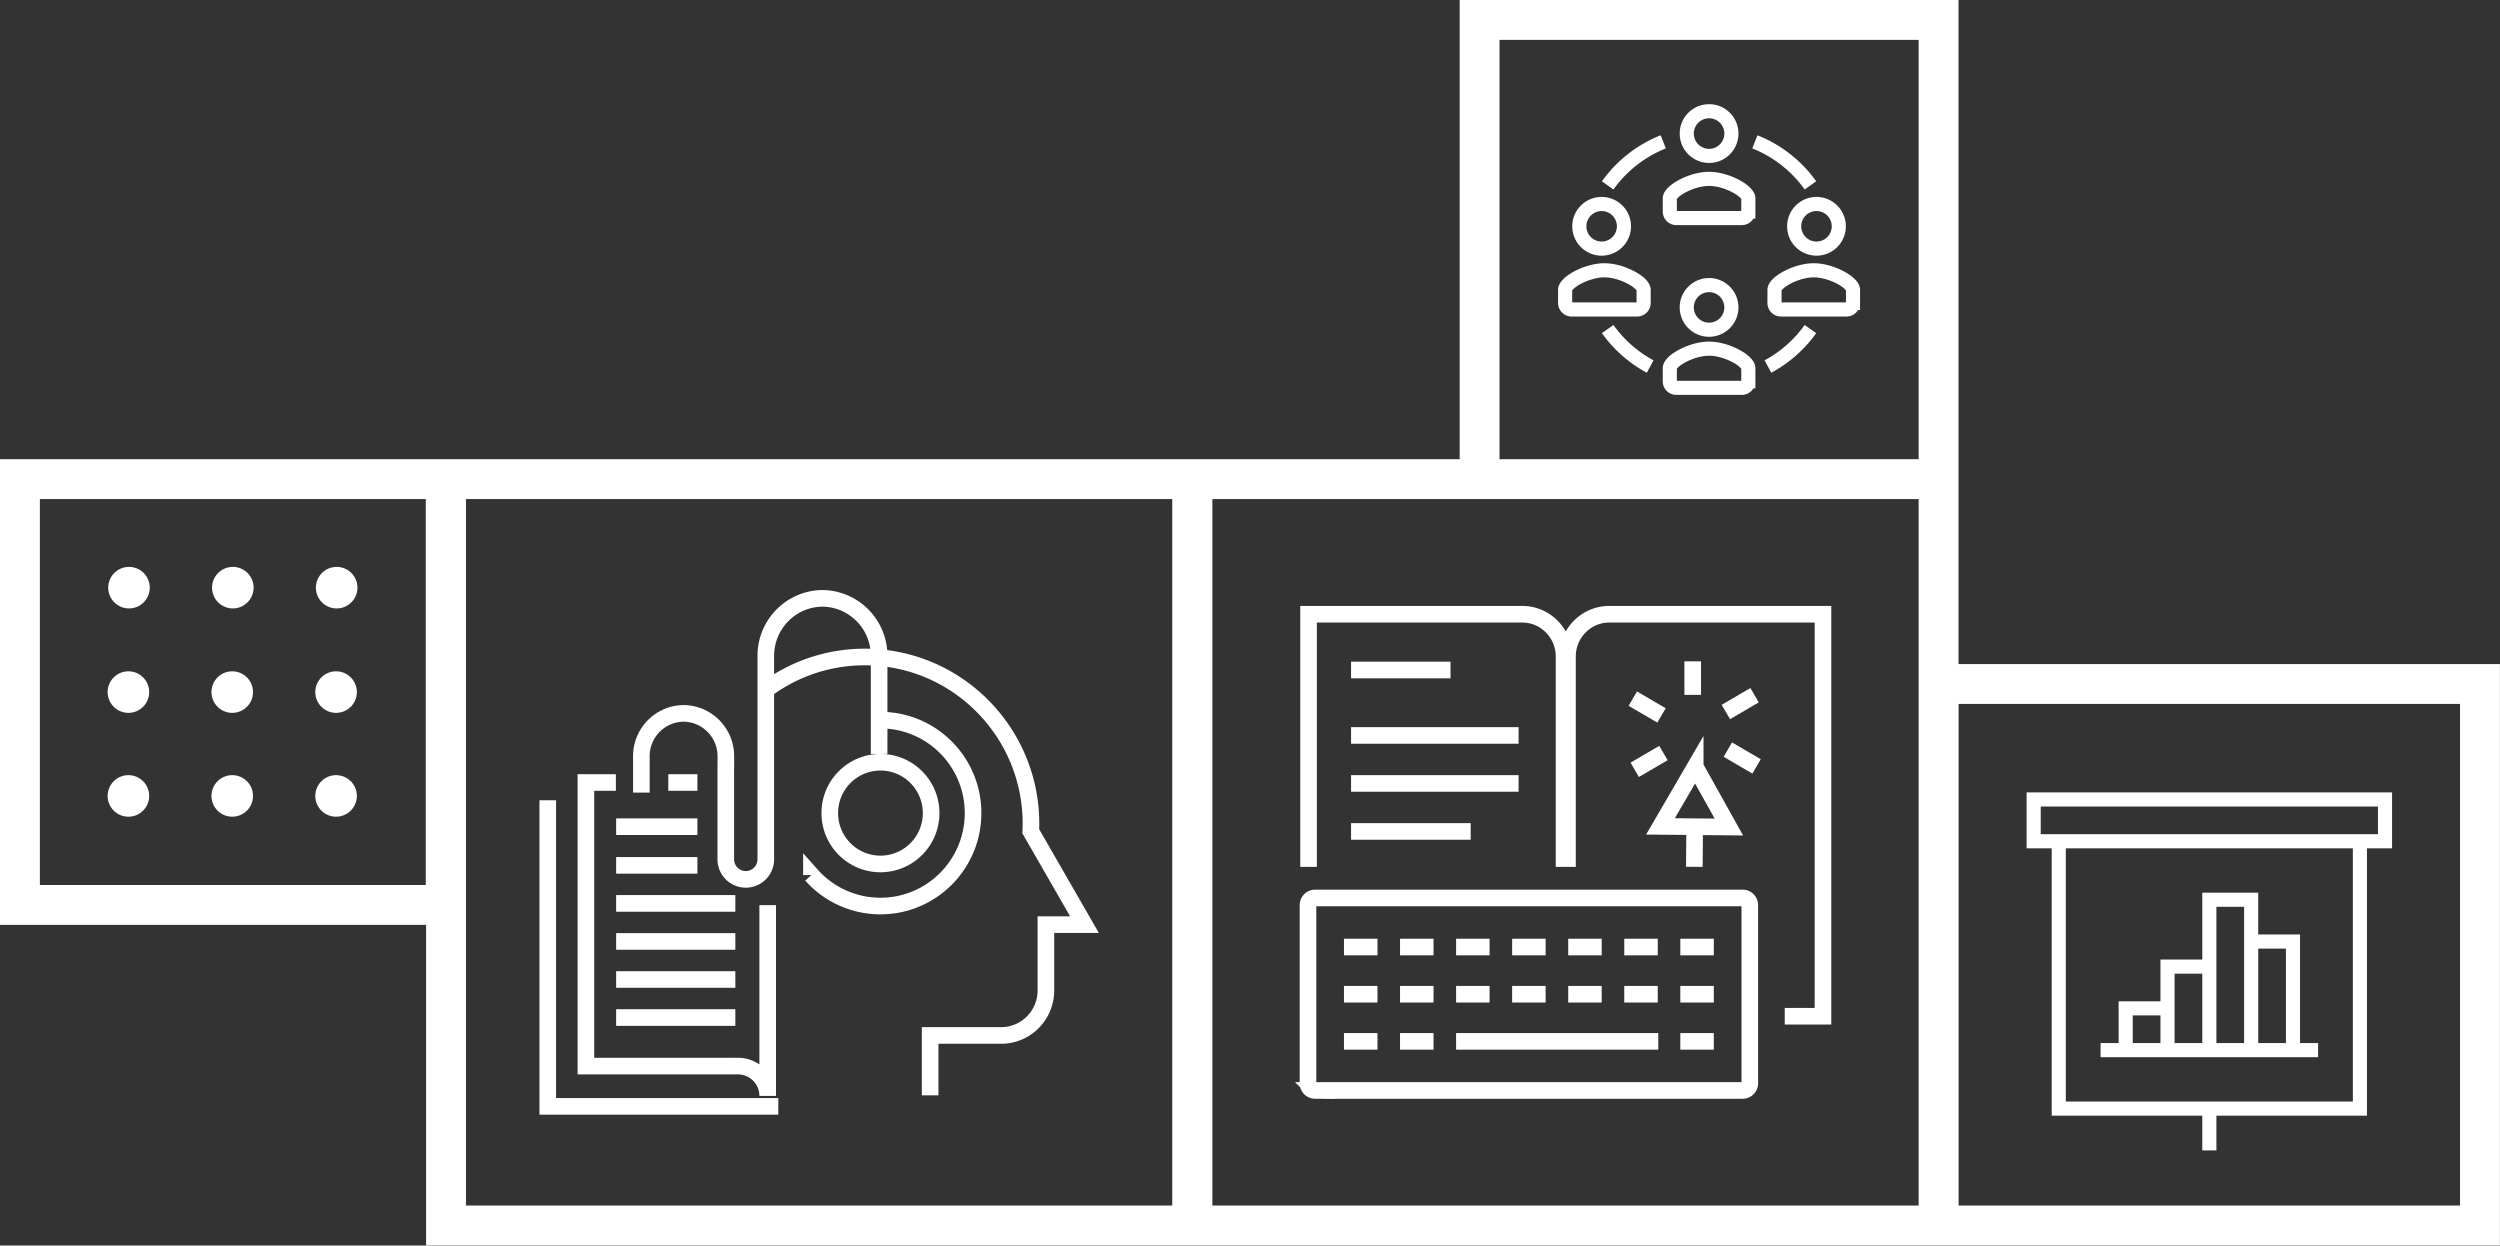 <!DOCTYPE svg PUBLIC "-//W3C//DTD SVG 1.1//EN" "http://www.w3.org/Graphics/SVG/1.1/DTD/svg11.dtd"><svg xmlns="http://www.w3.org/2000/svg" xmlns:xlink="http://www.w3.org/1999/xlink" width="300.98" height="149.95"><rect width="100%" height="100%" fill="#333333" stroke="none"/><defs><path id="SVGID_1_" d="M0 0h300.98v149.95H0z"/></defs><clipPath id="SVGID_2_"><use xlink:href="#SVGID_1_" overflow="visible"/></clipPath><path clip-path="url(#SVGID_2_)" fill="none" stroke="#FFF" stroke-width="4.8" d="M143.56 57.68h89.83v89.86h-89.83zM53.7 57.68h89.83v89.86H53.7zM2.4 57.68h51.26v51.27H2.4zM178.13 2.4h55.26v55.28h-55.26zM233.4 82.35h65.17v65.19H233.4z"/><path clip-path="url(#SVGID_2_)" fill="#FFF" d="M13.031 70.821a2.5 2.5 0 114.998 0 2.5 2.5 0 01-4.998 0M15.531 98.322a2.5 2.5 0 110-4.998 2.5 2.5 0 010 4.998M28.031 98.322a2.5 2.5 0 110-4.998 2.5 2.5 0 010 4.998M40.532 98.322a2.5 2.5 0 110-4.998 2.5 2.5 0 010 4.998M25.532 70.821a2.5 2.5 0 114.998 0 2.5 2.5 0 01-4.998 0M15.531 85.821a2.5 2.5 0 110-4.998 2.5 2.5 0 010 4.998M28.031 85.821a2.5 2.5 0 110-4.998 2.5 2.5 0 010 4.998M40.532 85.821a2.5 2.5 0 110-4.998 2.5 2.5 0 010 4.998M38.033 70.821a2.5 2.5 0 114.998 0 2.5 2.5 0 01-4.998 0"/><path clip-path="url(#SVGID_2_)" fill="none" stroke="#FFF" stroke-width="2" d="M188.299 104.36V79.043c0-2.813-2.253-5.095-5.031-5.095H157.54v30.412m31.173 0V79.043c0-2.813 2.253-5.095 5.034-5.095h25.725v48.401h-4.604m-52.21-41.686h11.973m-11.973 7.875h20.167m-20.167 5.781h20.167m-20.167 5.782h14.401m33.603 30.314c0 .48-.383.869-.857.869h-51.476a.864.864 0 01-.857-.869v-21.439c0-.48.386-.868.857-.868h51.476c.475 0 .857.388.857.868v21.439zm-48.859-16.397h4.035m2.715 0h4.034m2.716 0h4.031m2.717 0h4.032m2.719 0h4.03m2.717 0h4.032m2.717 0h4.033m-44.528 5.678h4.035m2.715 0h4.034m2.716 0h4.031m2.717 0h4.032m2.719 0h4.03m2.717 0h4.032m2.717 0h4.033m-44.528 5.676h4.035m2.715 0h4.034m2.716 0h24.342m2.653 0h4.033m-2.54-41.712v-4.04m-3.758 6.51l-3.455-2.019m3.691 6.548l-3.457 2.02m11.208-2.43l3.458 2.02m-3.697-6.549l3.457-2.021m-7.147 8.61l2.028 3.627 2.025 3.632-4.117-.039-4.119-.038 2.093-3.59 2.09-3.592zm-.064 7.147l-.043 4.904"/><path clip-path="url(#SVGID_2_)" fill="none" stroke="#FFF" stroke-width="1.7" d="M212.846 44.128a15.038 15.038 0 005.116-4.511m0-17.296a15.007 15.007 0 00-6.69-5.243m-12.604 27.05a15.035 15.035 0 01-5.115-4.511m0-17.296a15.007 15.007 0 016.69-5.243m14.179 20.181a.787.787 0 01-.787-.787V34.9c0-.896 2.604-2.359 4.729-2.359h-.004c2.125 0 4.728 1.463 4.728 2.359v1.572a.788.788 0 01-.788.787h-7.878zm-25.206 0a.788.788 0 01-.788-.787V34.9c0-.896 2.604-2.359 4.729-2.359h-.003c2.124 0 4.727 1.463 4.727 2.359v1.572a.787.787 0 01-.787.787h-7.878zm12.603 9.434a.787.787 0 01-.788-.787v-1.572c0-.896 2.604-2.358 4.728-2.358h-.003c2.125 0 4.729 1.462 4.729 2.358v1.572a.788.788 0 01-.788.787h-7.878zm0-20.441a.787.787 0 01-.788-.786v-1.573c0-.895 2.604-2.358 4.728-2.358h-.003c2.125 0 4.729 1.463 4.729 2.358v1.573a.788.788 0 01-.788.786h-7.878z"/><circle clip-path="url(#SVGID_2_)" fill="none" stroke="#FFF" stroke-width="1.7" cx="205.76" cy="16.08" r="2.69"/><path clip-path="url(#SVGID_2_)" fill="none" stroke="#FFF" stroke-width="1.7" d="M205.758 39.696a2.685 2.685 0 100-5.372 2.685 2.685 0 000 5.372zM218.691 29.931a2.686 2.686 0 10-.002-5.372 2.686 2.686 0 00.002 5.372zM192.824 29.931a2.685 2.685 0 100-5.372 2.685 2.685 0 000 5.372z"/><path fill="none" stroke="#FFF" stroke-width="1.7" d="M252.894 126.428h26.186m-18.129 0V121.4h-5.036v5.028m10.072 0v-18.105h5.035v18.105m-10.071 0v-10.059h5.036v10.059m10.071 0v-13.076h-5.035v13.076m-5.036 7.042v5.03m18.128-5.03h-36.257v-32.19h36.257v32.19zm3.022-32.19h-42.3v-5.03h42.3v5.03z"/><g><defs><path id="SVGID_3_" d="M0 0h300.98v149.95H0z"/></defs><clipPath id="SVGID_4_"><use xlink:href="#SVGID_3_" overflow="visible"/></clipPath><path clip-path="url(#SVGID_4_)" fill="none" stroke="#FFF" stroke-width="2" d="M82.355 85.884h0c-2.837 0-5.14 2.309-5.14 5.157v4.38m21.727-23.386h0c3.809 0 6.898 3.099 6.898 6.916v11.815m-18.462 1.43v11.255a2.414 2.414 0 002.409 2.419c1.33 0 2.41-1.085 2.41-2.419v-6.402m6.891-25.014h0c-3.806 0-6.891 3.099-6.891 6.916v22.728m-9.95-15.795h0c2.838 0 5.139 2.309 5.139 5.157v1.571m12.513 5.278c0 3.381 2.731 6.122 6.101 6.122 3.369 0 6.1-2.741 6.1-6.122 0-3.382-2.731-6.122-6.1-6.122-3.37 0-6.101 2.74-6.101 6.122zm-2.21 7.461a11.107 11.107 0 008.31 3.728c6.157 0 11.149-5.01 11.149-11.189S112.157 86.7 106 86.7m-13.517-3.861a19.869 19.869 0 0111.634-3.742c11.048 0 20.004 8.989 20.004 20.074 0 .305-.01.606-.023.908l2.793 4.856 3.675 6.385h-4.648v7.926c0 2.99-2.413 5.415-5.393 5.415h-8.543v7.207m-37.803-9.365H88.53m-14.351-4.58H88.53m-14.351-4.58H88.53m-14.351-4.581H88.53m-14.351-4.581h9.783m-9.783-4.656h9.783m-9.816-5.319h-3.608v34.141h18.305a3.588 3.588 0 013.582 3.594v-22.968m-8.463-14.767h-3.505M93.7 133.197H65.946V96.346"/></g></svg>
